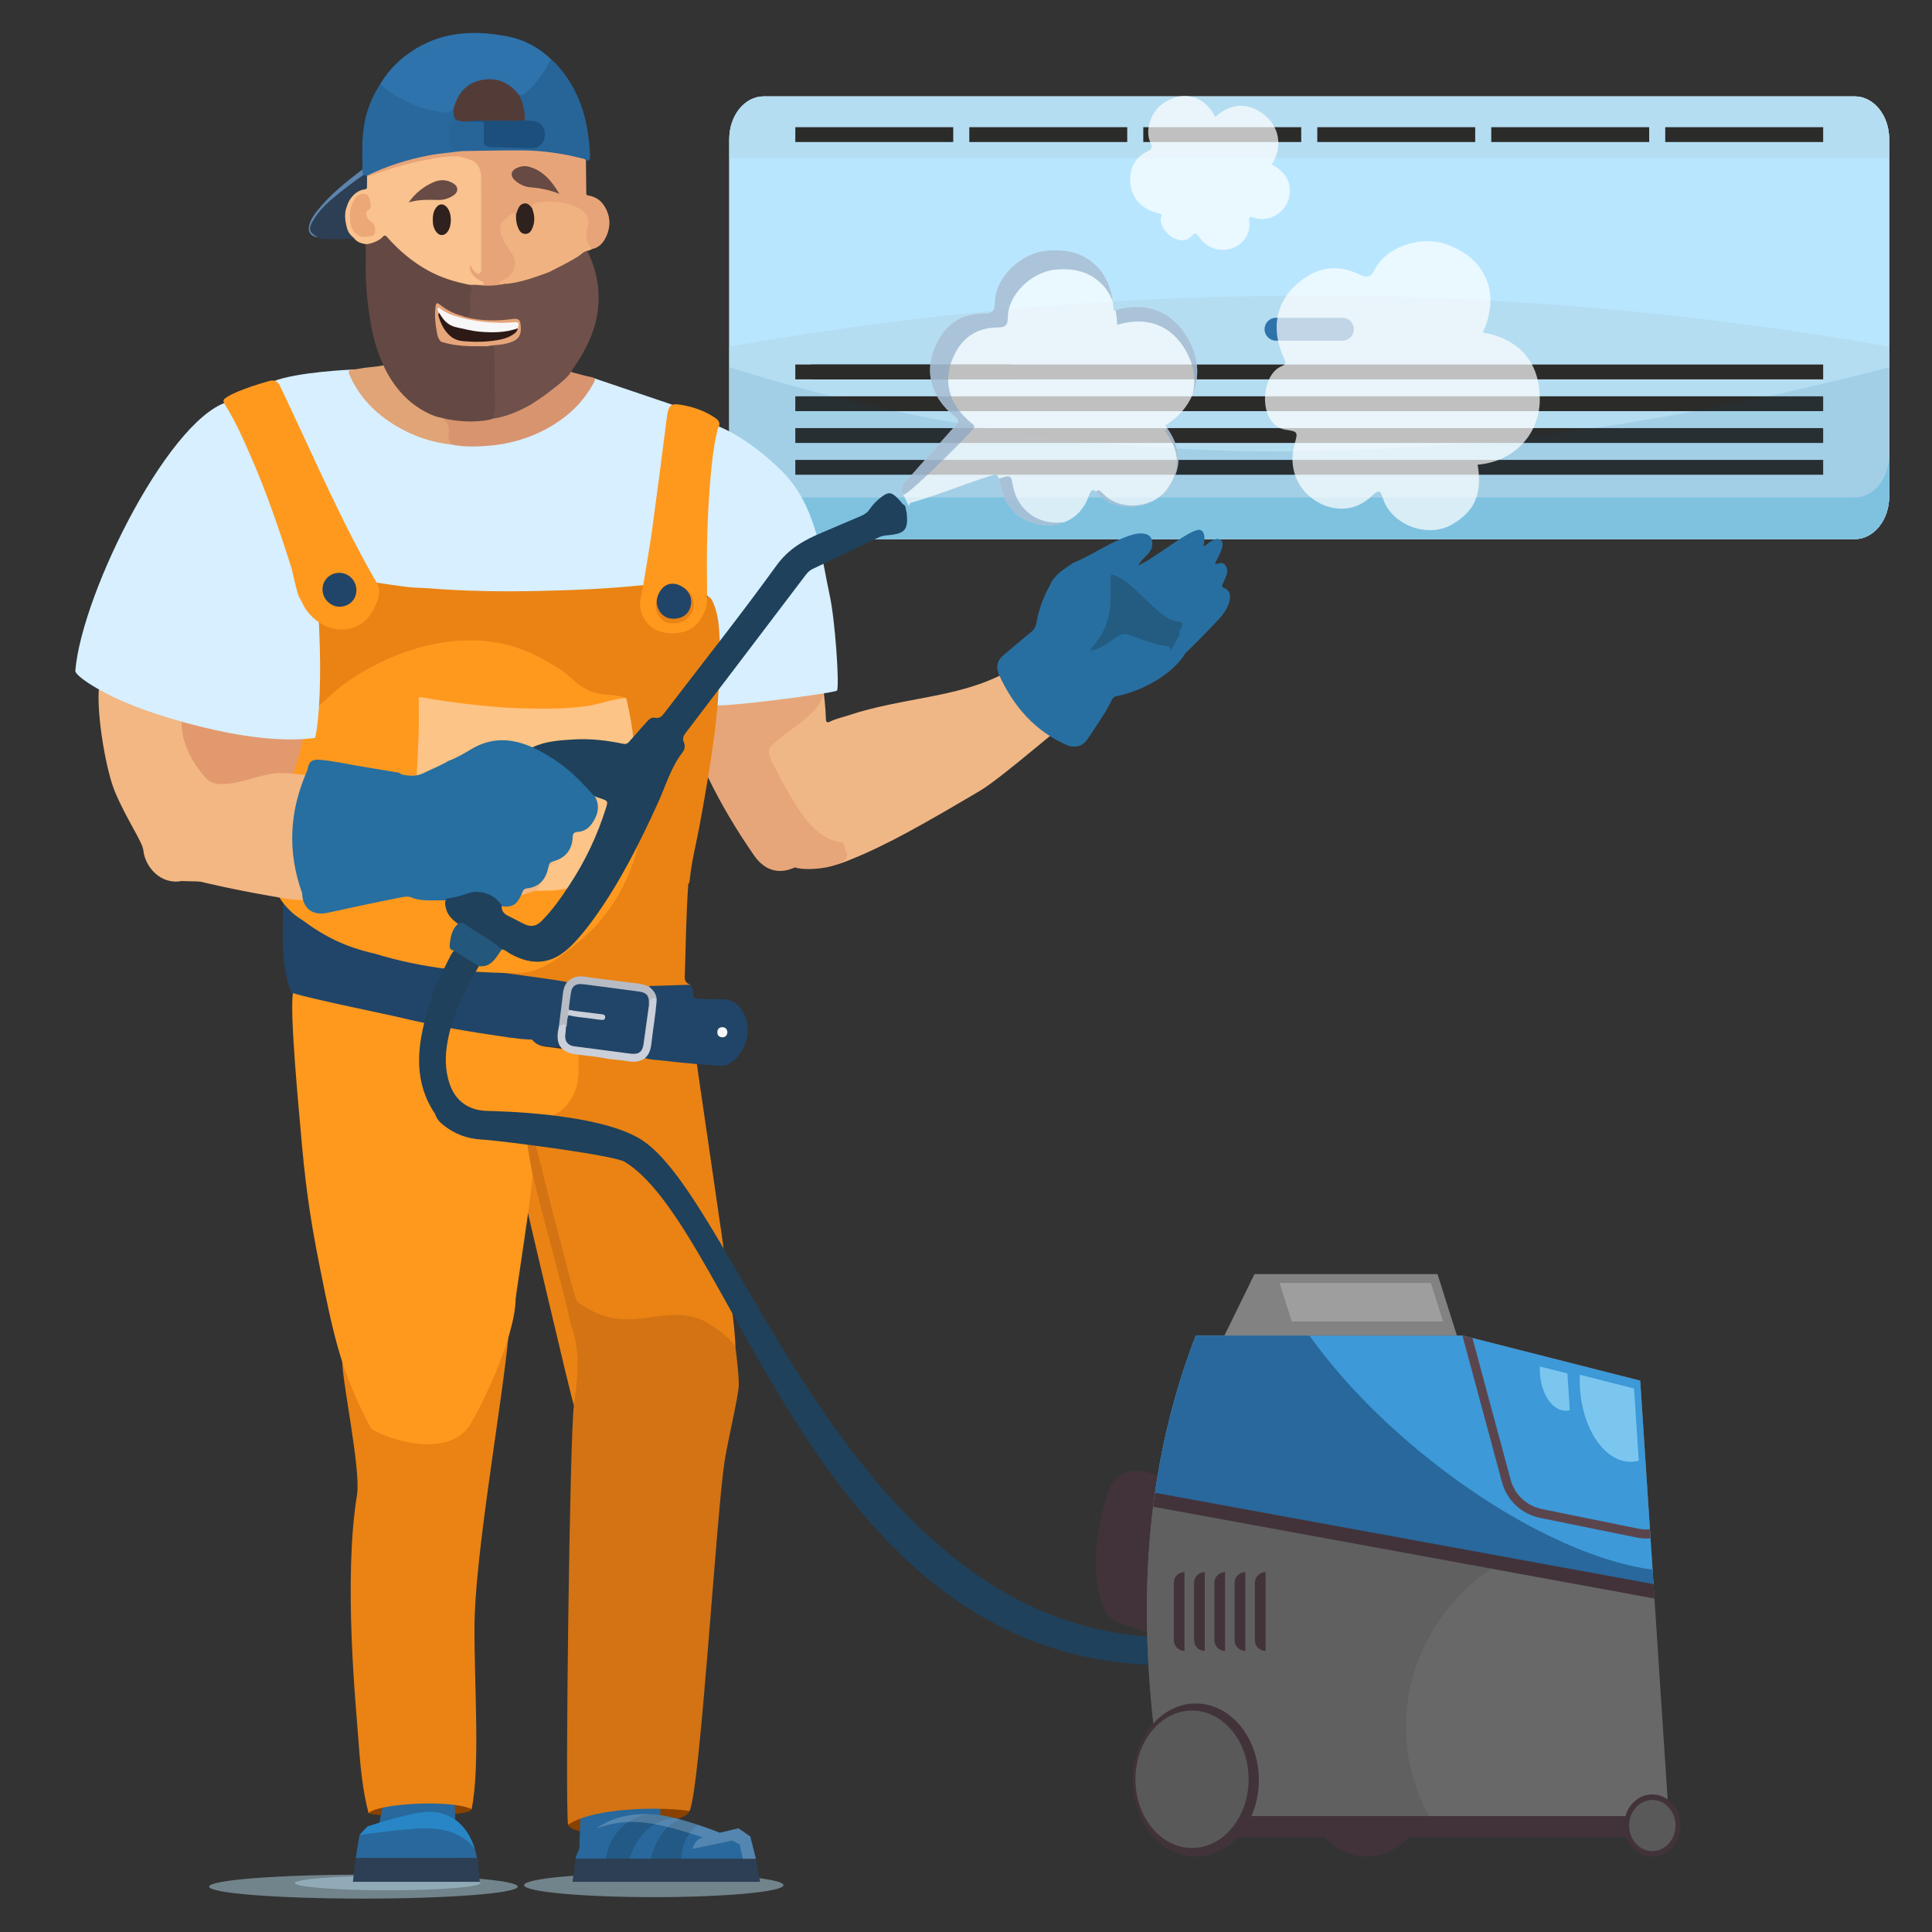 <?xml version="1.0" encoding="UTF-8"?>
<svg xmlns="http://www.w3.org/2000/svg" width="200" height="200" viewBox="0 0 200 200">
  <rect x="0" y="0" width="200" height="200" fill="#333333" stroke="none"/>
  <defs>
    <style>
      .cls-1 {
        fill: #23577c;
      }

      .cls-1, .cls-2, .cls-3, .cls-4, .cls-5, .cls-6, .cls-7, .cls-8, .cls-9, .cls-10, .cls-11, .cls-12, .cls-13, .cls-14, .cls-15, .cls-16, .cls-17, .cls-18, .cls-19, .cls-20, .cls-21, .cls-22, .cls-23, .cls-24, .cls-25, .cls-26, .cls-27, .cls-28, .cls-29, .cls-30, .cls-31, .cls-32, .cls-33, .cls-34, .cls-35, .cls-36, .cls-37, .cls-38, .cls-39, .cls-40, .cls-41, .cls-42, .cls-43, .cls-44, .cls-45, .cls-46, .cls-47, .cls-48, .cls-49, .cls-50, .cls-51, .cls-52, .cls-53, .cls-54, .cls-55, .cls-56, .cls-57, .cls-58, .cls-59 {
        stroke-width: 0px;
      }

      .cls-2 {
        fill: #245b81;
      }

      .cls-3 {
        fill: #606060;
      }

      .cls-4 {
        fill: #005884;
        opacity: .1;
      }

      .cls-5 {
        fill: #81a1c1;
      }

      .cls-6 {
        fill: #f9c28e;
      }

      .cls-7 {
        fill: #fcc486;
      }

      .cls-8 {
        fill: #2d1916;
      }

      .cls-9 {
        fill: #894100;
      }

      .cls-60 {
        opacity: .6;
      }

      .cls-10 {
        fill: #276fa0;
      }

      .cls-11 {
        fill: #f0b786;
      }

      .cls-12 {
        fill: #28689c;
      }

      .cls-13 {
        fill: #e8a479;
      }

      .cls-61 {
        isolation: isolate;
      }

      .cls-14 {
        fill: #2886c6;
      }

      .cls-15 {
        fill: #f7f7f7;
      }

      .cls-16 {
        fill: #214568;
      }

      .cls-17 {
        fill: #e6a57a;
      }

      .cls-18 {
        fill: #9e9e9e;
      }

      .cls-19 {
        fill: #7bc6ef;
      }

      .cls-20 {
        fill: #1c4f7c;
      }

      .cls-21 {
        fill: #65c1e5;
      }

      .cls-21, .cls-48 {
        mix-blend-mode: multiply;
        opacity: .5;
      }

      .cls-22 {
        fill: #eca877;
      }

      .cls-23 {
        fill: #b8e6ff;
      }

      .cls-24 {
        fill: #686868;
      }

      .cls-25 {
        fill: #e3996e;
      }

      .cls-26 {
        fill: #d8946f;
      }

      .cls-27 {
        fill: #ea8313;
      }

      .cls-28 {
        fill: #5d84ae;
      }

      .cls-29 {
        fill: #6f504a;
      }

      .cls-30 {
        fill: #533c38;
      }

      .cls-31, .cls-40, .cls-58 {
        fill: #fff;
      }

      .cls-32 {
        fill: #276497;
      }

      .cls-33 {
        fill: #e1a476;
      }

      .cls-34 {
        fill: #cacfd9;
      }

      .cls-35 {
        fill: #42333a;
      }

      .cls-36 {
        fill: #3d99d8;
      }

      .cls-37 {
        fill: #595959;
      }

      .cls-38 {
        fill: #644843;
      }

      .cls-39 {
        fill: #b7bbc4;
      }

      .cls-40 {
        opacity: .7;
      }

      .cls-41 {
        fill: #1f415b;
      }

      .cls-42 {
        fill: #664a43;
      }

      .cls-43 {
        fill: #d37313;
      }

      .cls-44 {
        fill: #266fa0;
      }

      .cls-45 {
        fill: #2b2b2a;
      }

      .cls-46 {
        fill: #ff991e;
      }

      .cls-47 {
        fill: #828282;
      }

      .cls-48 {
        fill: #b1d4e5;
      }

      .cls-49 {
        opacity: .15;
      }

      .cls-50 {
        fill: #e7a679;
      }

      .cls-51 {
        fill: #684b44;
      }

      .cls-52 {
        fill: #f0b280;
      }

      .cls-53 {
        fill: #2e211e;
      }

      .cls-54 {
        fill: #f2b782;
      }

      .cls-55 {
        fill: #2e73ac;
      }

      .cls-56 {
        fill: #5b454d;
      }

      .cls-57 {
        fill: #d7efff;
      }

      .cls-58 {
        opacity: .2;
      }

      .cls-59 {
        fill: #2c3f54;
      }
    </style>
  </defs>
  <g class="cls-61">
    <g id="Illustration">
      <g>
        <path class="cls-31" d="m195.57,14.4v36.987c0,2.442-1.596,4.422-3.565,4.422h-112.946c-1.969,0-3.565-1.98-3.565-4.422V14.4c0-2.442,1.596-4.422,3.565-4.422h112.946c1.969,0,3.565,1.98,3.565,4.422Z"/>
        <path class="cls-23" d="m195.57,14.4v36.987c0,2.442-1.596,4.422-3.565,4.422h-112.946c-1.969,0-3.565-1.98-3.565-4.422V14.4c0-2.442,1.596-4.422,3.565-4.422h112.946c1.969,0,3.565,1.98,3.565,4.422Z"/>
        <path class="cls-48" d="m195.57,35.882v15.505c0,2.442-1.596,4.422-3.565,4.422h-112.946c-1.969,0-3.565-1.98-3.565-4.422v-15.505c39.826-7.031,80.249-7.031,120.076,0Z"/>
        <path class="cls-21" d="m192.005,51.493h-112.946c-1.969,0-3.565-1.98-3.565-4.422v4.317c0,2.442,1.596,4.422,3.565,4.422h112.946c1.969,0,3.565-1.98,3.565-4.422v-4.317c0,2.442-1.596,4.422-3.565,4.422Z"/>
        <rect class="cls-45" x="82.331" y="37.735" width="106.403" height="1.536"/>
        <rect class="cls-45" x="82.331" y="41.026" width="106.403" height="1.536"/>
        <rect class="cls-45" x="82.331" y="44.317" width="106.403" height="1.536"/>
        <rect class="cls-45" x="82.331" y="47.609" width="106.403" height="1.536"/>
        <path class="cls-55" d="m140.158,34.081c0,.655-.531,1.187-1.187,1.187h-6.878c-.655,0-1.187-.531-1.187-1.187h0c0-.655.531-1.187,1.187-1.187h6.878c.655,0,1.187.531,1.187,1.187h0Z"/>
        <path class="cls-48" d="m195.57,14.4v1.955h-120.076v-1.955c0-2.442,1.596-4.422,3.565-4.422h112.946c1.969,0,3.565,1.98,3.565,4.422Z"/>
        <rect class="cls-45" x="83.975" y="37.735" width="20.713" height="1.536"/>
        <g>
          <rect class="cls-45" x="82.331" y="13.167" width="16.348" height="1.536"/>
          <rect class="cls-45" x="100.342" y="13.167" width="16.348" height="1.536"/>
          <rect class="cls-45" x="118.353" y="13.167" width="16.348" height="1.536"/>
          <rect class="cls-45" x="136.364" y="13.167" width="16.348" height="1.536"/>
          <rect class="cls-45" x="154.375" y="13.167" width="16.348" height="1.536"/>
          <rect class="cls-45" x="172.386" y="13.167" width="16.348" height="1.536"/>
        </g>
        <path class="cls-4" d="m75.494,38.012v13.376c0,2.442,1.596,4.422,3.565,4.422h112.946c1.969,0,3.565-1.98,3.565-4.422v-13.376c-39.504,10.338-79.407,12.845-120.076,0Z"/>
      </g>
      <g>
        <g>
          <path class="cls-9" d="m38.776,186.559s-.827.703-.622,1.127,10.652.498,10.674-.41-2.284-1.252-2.284-1.252l-7.768.534Z"/>
          <path class="cls-9" d="m59.224,187.174s-.483,1.347-.425,1.713,1.245.776,1.874.805c.63.029,10.382-.743,10.704-2.211s-12.314-.19-12.153-.307Z"/>
          <path class="cls-48" d="m21.648,195.303c0,.685,7.152,1.24,15.974,1.24,8.822,0,15.974-.555,15.974-1.24,0-.685-7.152-1.24-15.974-1.24-8.822,0-15.974.555-15.974,1.24Z"/>
          <path class="cls-48" d="m54.252,195.151c0,.685,6.011,1.24,13.425,1.24,7.414,0,13.425-.555,13.425-1.24,0-.685-6.011-1.24-13.425-1.24-7.414,0-13.425.555-13.425,1.24Z"/>
          <ellipse class="cls-48" cx="40.136" cy="194.933" rx="9.606" ry=".746"/>
          <path class="cls-11" d="m107.628,68.138c-.631-.292-3.549,1.542-4.46,1.963-2.118.977-4.364,1.519-6.644,1.97-2.9.574-5.828,1.029-8.648,1.968-.653.218-1.334.353-1.957.664-.287.143-.413.071-.422-.263-.032-1.227-.183-2.444-.322-3.661-.017-.151-.063-.298-.096-.448-.032.005-.076.015-.078.036-.109.976-.86,1.569-1.394,2.279-1.192,1.586-2.5,3.076-3.878,4.504-.358.371-.373.547-.154,1.031.279.616.395,1.297.755,1.88.725,1.175,1.218,2.494,2.076,3.581.858,1.087,1.595,2.333,2.869,2.993.497.258.948.73,1.6.651.124-.015.278.017.326.133.171.422.362.844.369,1.31.003.175-.147.257-.299.312-.275.099-.555.182-.829.284-.169.062-.365.089-.45.286.757-.082,1.454-.382,2.145-.662,1.962-.795,3.858-1.734,5.722-2.74,2.564-1.384,5.073-2.863,7.581-4.344,2.482-1.466,9.957-8.128,10.744-8.394-.512-.222-2.277-4.07-4.556-5.332Z"/>
          <path class="cls-50" d="m84.717,67.892c-2.552,1.611-11.344,3.946-14.379,4.323,1.278,5.618,4.179,11.219,7.702,16.312,1.272,1.839,2.85,1.908,4.256,1.266,1.116.443,5.736.053,5.36-1.506-.293-.417-.044-1.273-.824-1.13-2.971-.643-4.546-4.002-6.017-6.514-.33-.961-1.776-2.655-.971-3.447,1.814-1.806,5.753-3.545,5.38-6.069-.12-.813-.324-2.186-.506-3.234Z"/>
          <g>
            <path class="cls-12" d="m43.8,182.762c3.084,0,4.461,1.36,4.461,1.36l-1.212,1.905.22,6.326h-8.702l1.377-7.075-.936-1.565s.862-.952,4.792-.952Z"/>
            <path class="cls-12" d="m49.375,192.354s-.61-4.796-4.986-4.796c-1.865,0-6.349,1.531-6.349,1.531l-.825.867-.395,2.398h12.554Z"/>
            <path class="cls-14" d="m44.087,189.27c-2.15,0-6.872.686-6.872.686l.825-.867s4.484-1.531,6.349-1.531c3.14,0,4.336,2.463,4.764,3.858-.727-.992-2.189-2.146-5.066-2.146Z"/>
            <polygon class="cls-59" points="49.46 192.354 49.67 194.803 36.532 194.803 36.821 192.354 49.46 192.354"/>
            <path class="cls-49" d="m39.009,183.715l.936,1.565c4.819-1.735,7.105.748,7.105.748l1.212-1.905s-1.377-1.36-4.461-1.36c-3.93,0-4.792.952-4.792.952Z"/>
          </g>
          <path class="cls-57" d="m35.627,61.175c.692-8.219-12.828-10.567-12.323-18.891.069-1.134,2.478-1.822,4.976-2.809,2.498-.987,8.222-1.218,8.222-1.218l25.022.905,9.353,3.166-2.063,19.194-32.393,7.234s-1.995,1.629-4.347,3.406c-.054,1.088-.125,2.246-.179,2.539.026.51-.121.992-.229,1.481-.17.769-.458,1.496-.788,2.204-.955,2.046-2.449,3.533-4.572,4.354-.169.065-.663.475-.845.345-.362-1.021-.713-2.183-.968-3.239-.092-.379-.164-.789-.607-.824-.032-.191.228-.325.32-.463.35-.525.715-1.039,1.036-1.583.169-.285.22-.409.093-.471-6.885-.174-12.277-2.053-13.21-2.495-3.061-1.181,23.457-12.279,23.504-12.837Z"/>
          <g>
            <path class="cls-12" d="m63.297,183.123c-2.988,0-2.992.106-2.992.106l-.157,3.057-.213,6.13h8.432l-.011-7.266-.416-1.105s-.835-.923-4.643-.923Z"/>
            <path class="cls-12" d="m59.578,192.43s.907-4.647,7.418-4.647c2.775,0,7.524,1.944,7.524,1.944l1.921-.461,1.227.84.587,2.323h-18.678Z"/>
            <polygon class="cls-59" points="59.578 192.43 59.268 194.803 78.682 194.803 78.255 192.43 59.578 192.43"/>
            <path class="cls-49" d="m66.996,187.783c.86,0,1.908.187,2.947.444-0.0 0-0.0 0-0.0 0-1.589-.028-3.854,1.127-4.779,4.202h-2.455c.676-4.043,4.287-4.647,4.287-4.647Z"/>
            <path class="cls-49" d="m70.43,188.354c.63.169,1.244.358,1.798.541-1.839,1.474-1.683,3.536-1.683,3.536h-3.175s.747-3.394,3.06-4.076Z"/>
            <path class="cls-58" d="m75.814,190.54l-4.131.857s.198-.945,1.055-1.186c-4.986-1.669-7.689-2.131-10.988-.929,1.113-.83,2.775-1.499,5.245-1.499,2.775,0,7.524,1.944,7.524,1.944l1.921-.461,1.227.84.587,2.323h-1.364l-.308-1.472-.769-.417Z"/>
          </g>
          <path class="cls-27" d="m76.132,139.454c-.037-1.492-.24-2.969-.43-4.445-.954-7.438-3.73-25.555-3.767-26.479-.08-.141-2.181.241-2.316.225-1.535-.184-3.091-.126-4.632-.256-1.027.508-3.693.785-4.734.679-.259-.026-.517-.093-.767.037-.194.204-.136.708-.138.948-.009.937-.18,1.863-.421,2.788-.344,1.32-1.117,2.084-2.298,2.723-.501.271-3.063.632-2.69,2.77.326,1.816-.134,2.986.179,4.804.032.186,4.992,21.463,5.293,22.232.11.281,6.999.187,8.777-.402,1.356.435,7.678-5.623,7.944-5.622Z"/>
          <path class="cls-27" d="m48.828,187.276c.886-4.499.273-12.536.291-18.742-.02-7.16,2.764-22.626,3.507-30.082.268-2.689-4.231,6.148-4.152,8.742.065,1.049-1.363.559-2.002.53-1.312-.293-2.67-.055-3.977-.375-1.296-.038-7.108-7.623-7.065-6.342.084,2.526,1.94,11.22,1.525,13.754-1.43,8.736-.087,22.086.115,24.93s.442,5.637,1.084,7.995c1.01-.981,8.38-1.44,10.674-.41Z"/>
          <path class="cls-43" d="m58.799,188.887c2.951-1.913,10.293-1.816,12.578-1.406,1.113-2.211,2.788-30.92,3.641-36.257.354-2.215,1.422-6.681,1.46-7.785s-.346-3.985-.346-3.985c-.73-1.255-3.077-2.789-3.958-2.995-3.922-1.371-7.354,1.993-12.351-1.647-.202-.147-.572-1.533-.638-1.794-.834-3.304-1.897-7.094-2.674-10.314-.333-1.379-1.635-6.74-2.063-6.681-.739.103,1.313,8.078,1.446,8.589.791,3.042,2.506,9.311,3.2,12.463,1.028,2.705.73,5.537.318,8.402-.43,2.994-.921,41.008-.612,43.408Z"/>
          <path class="cls-57" d="m73.289,61.776c.616.744.78,1.654.901,2.565.321,2.416.175,4.838.046,7.259-.025.459-.042.919-.063,1.378.24.31,12.388-1.229,12.485-1.503.241-.643-.198-7.288-.778-9.904-.753-3.399-1.243-8.566-4.299-12.115-1.214-1.41-4.186-4.012-6.9-5.192-.084-.037-.168-.076-.251-.115-.283.104-.294.375-.351.605-.309,1.242-.452,2.51-.577,3.779-.206,2.093-.302,4.194-.402,6.295-.091,1.906-.039,3.809-.065,5.714-.006.421-.029.863.254,1.232Z"/>
          <path class="cls-27" d="m25.821,82.789c2.596-.841,4.337-3.257,5.336-5.737.386-.958.417-2.249.664-2.591.083-.711.198-2.353.218-2.765.031-.529-.199-5.6-.341-6.396-.177-.993-.322-1.993-.6-2.964-.044-.155-.071-.295-.018-.447.024-.066.059-.119.142-.111.093.051.197.777.35,1.005.406.604.908,1.126,1.495,1.552.612.444,1.315.72,2.072.643,4.707-1.123,3.756-4.289,3.873-4.662,1.081.154,2.16.331,3.245.456.709.082,1.428.073,2.141.13,3.836.306,7.678.36,11.523.271,3.536-.082,7.068-.227,10.587-.595.263.022.165.218.148.346-.049.382-.161.752-.224,1.131-.097.578-.212,1.193.247,1.668.992,1.026,2.055,1.843,3.656,1.528,1.024-.202,1.692-.805,2.264-1.574.314-.423.442-.94.46-1.478.006-.191-.042-.475.318-.421.268.161.379.434.492.703.486,1.155.572,2.39.626,3.613.102,2.286-.051,4.57-.205,6.852-.076.609-.107,1.223-.178,1.832-.412,3.528-1.022,7.025-1.66,10.518-.348,1.903-.841,3.781-1.044,5.711-.019.179-.025.372-.155.522-.232,3.2-.257,6.407-.366,9.612-.015.453.212.68.607.801-.17.217-.416.162-.639.169-1.211.039-2.421.13-3.635.106-.328-.007-.62-.166-.941-.215-1.55-.236-3.11-.39-4.66-.622-1.018-.153-2.038-.374-2.942.366-1.687-.211-3.371-.443-5.051-.7-.205-.031-2.194-.299-2.35-.485.011-.053,1.784.184,1.803.146-4.72-.152-9.69-1.805-14.297-3.226-2.994-.674-4.953-3.132-7.328-4.89-3.659-2.203-3.841-3.756-5.26-7.537-.024-.505-1.358-2.278-.372-2.262Z"/>
          <path class="cls-16" d="m29.283,93.456c.069.089-.069,4.061,0,4.149.056,1.759.248,3.805.898,5.114.595,1.198,10.858,2.543,11.125,2.614,4.967,1.325,10.009,2.267,15.105,2.919.502.064,1.024.271,1.538.016.111-.184-.004-.355-.029-.531-.072-.505-.032-1.005.055-1.504.13-1.078.3-2.152.411-3.232.047-.463.302-.864.325-1.325-.726-.267-15.935-2.16-16.684-2.288-1.14-.194-8.607-2.105-12.744-5.932Z"/>
          <path class="cls-46" d="m73.195,60.446c-.071-3.689.047-7.372.362-11.047.13-1.513.298-3.024.633-4.51.057-.252.09-.515.24-.738.164-.474-.147-.722-.471-.94-.958-.645-2.03-1.024-3.152-1.25-1.322-.266-1.603-.124-1.778,1.255-.484,3.827-.98,7.652-1.503,11.473-.248,1.811-.565,3.613-.86,5.417-.026.16-.215,1.332-.326,1.744-.349,1.302.395,3.055,2.047,3.534,1.404.407,2.605-.015,2.91-.168.856-.431,1.35-1.196,1.707-2.076.154-.379.172-.773.177-1.173.001-.064.023-1.075.015-1.52Z"/>
          <path class="cls-33" d="m46.759,46.023c-.234-.555-.178-1.119-.147-1.706.02-.384-.246-.801-.673-.999-.016-.202-4.652-2.706-5.912-5.043-.086-.16-.174-.319-.261-.478-.817.21-1.667.19-2.49.355-.255.051-.515.083-.774.106-.372.033-.497.14-.32.545.866,1.99,2.238,3.545,4.009,4.763,1.984,1.365,4.171,2.197,6.57,2.457Z"/>
          <path class="cls-6" d="m36.696,24.723c.328.357.606.443,1.129.545.177.034.029.331.096.496.211-.392.613-.465.983-.595.13-.045.248-.119.362-.199.605-.427.613-.434,1.139.113,1.506,1.565,3.202,2.86,5.23,3.674.982.394,1.999.68,3.048.845.226.007.451.008.677.008.138-.008.277-.001.415-.013.155-.014.322-.027.364-.216.039-.179-.077-.29-.216-.37-.254-.145-.515-.278-.723-.49-.185-.188-.317-.412-.418-.638.12.133.227.302.396.413.362.238.659.116.744-.314.039-.197.024-.399.024-.599.001-2.83.003-5.661-.001-8.491-.003-1.786-.353-2.591-2.763-2.831-1.095-.109-2.173.176-3.243.382-1.921.371-3.792.926-5.617,1.633-.115.045-.23.086-.325.168-.193.258-.111.56-.124.844-.009.204-.06.349-.279.413-1.169.345-1.702,1.217-1.925,2.343-.027.323-.017.646-.012.968.067.536.237,1.036.571,1.464.114.147.339.319.467.446Z"/>
          <path class="cls-13" d="m37.994,18.303c1.636-.565,3.268-1.144,4.964-1.511,1.329-.288,2.656-.584,4.025-.613.579-.013,1.116.153,1.655.337.917.312,1.158,1.066,1.164,1.893.026,3.154.01,6.309.012,9.463 0.0.181-.024.351-.196.435-.188.092-.311-.064-.44-.165-.236-.185-.365-.443-.483-.719-.169.421.044.746.27,1.053.204.277.494.459.804.602.135.063.34.072.293.28-.041.182-.229.1-.357.113-.122.013-.245.011-.368.015.024.155.151.191.268.197.862.04,1.725.083,2.568-.167.107-.29-.189-.179-.288-.298.236-.133.496-.229.712-.398.927-.723,1.098-1.811.411-2.778-.411-.579-.78-1.168-1.015-1.85-.193-.56-.088-.981.336-1.366.322-.292.633-.59,1.102-.605.221-.094.201-.325.278-.498.254-.571.604-.67,1.111-.304.091.066.165.202.309.088.152-.258.382-.369.676-.413,1.4-.212,2.748-.078,4.027.561.737.368,1.052,1.034.84,1.826-.126.47-.127.946-.071,1.414.049.401.299.707.67.896.77-.158,1.223-.702,1.512-1.363.482-1.102.393-2.186-.286-3.197-.361-.537-.875-.853-1.505-.976-.156-.03-.3-.02-.301-.248-.006-1.12-.023-2.24-.036-3.361.025-.329-.245-.357-.453-.411-1.16-.297-2.336-.523-3.527-.644-1.218-.124-2.444-.264-3.666-.184-1.716.112-3.433.011-5.147.106-.507.147-1.035.086-1.553.145-2.739.309-5.357,1.047-7.877,2.15-.18.079-.375.148-.473.345-.01.054 0.0.103.032.147Z"/>
          <path class="cls-55" d="m57.113,6.203c-1.257-1.244-2.766-2.07-4.482-2.413-3.291-.657-6.522-.577-9.513,1.202-1.586.943-2.877,2.196-3.809,3.801,1.32,1.245,2.878,2.051,4.609,2.569.577.173,1.17.215,1.747.371.524.141,1.048.087,1.35-.485.193-.282.26-.618.401-.924,1.028-2.242,4.114-2.602,5.663-1.009.181.186.376.359.573.53.364.212.606.089.922-.186.834-.728,1.472-1.597,2.049-2.523.186-.299.346-.611.49-.933Z"/>
          <path class="cls-16" d="m66.772,109.533c.642.208,1.318.184,1.977.271,1.011.132,2.028.214,3.042.318.946.073,1.893.146,2.84.218.481.037.862-.207,1.217-.475,1.355-1.023,1.946-3.139,1.277-4.703-.456-1.065-1.221-1.747-2.473-1.722-.845.017-1.69-.014-2.534-.085-.222-.019-.312-.079-.345-.315-.052-.374-.042-.772-.278-1.102-1.28.04-2.56.079-3.839.121-.165.005-.337-.038-.492.059.011.19.161.289.27.415.271.312.444.662.435,1.086-.179,1.491-.401,2.976-.566,4.467-.059.538-.374.958-.53,1.447Z"/>
          <path class="cls-32" d="m57.113,6.203c-.411.227-.443.708-.691,1.049-.562.773-1.05,1.587-1.825,2.198-.292.23-.47.536-.893.354-.035.054-.056.12-.028.174.384.737.449,1.549.56,2.351.011.077.048.145.107.199.283.141.601.102.899.171.717.166,1.013.535.988,1.271-.023.677-.415,1.125-1.083,1.218-.366.051-.74.06-1.103.011-.857-.116-1.716-.061-2.574-.077-.199-.004-.399.006-.598-.018-.515-.064-.632-.189-.644-.705-.009-.399.001-.798-.004-1.197-.008-.678-.073-.743-.735-.749-.292-.003-.583.006-.874-.009-.334-.004-.669-.011-1.002.004-.351.016-.559-.088-.532-.482.009-.135-.012-.274-.104-.388-.297-.012-.237.234-.239.383-.004.349-.068.666-.284.948-.075.097-.12.225-.116.345.023.627-.032,1.256.039,1.882.032.276.205.436.475.492.317.066.636.07.954.008,2.088-.026,4.176-.082,6.263-.069,2.078.013,4.128.309,6.143.821.164.042.385.026.444.263.247-.027.443-.082.431-.408-.12-3.33-.867-6.449-3.041-9.089-.282-.342-.565-.688-.933-.948Z"/>
          <path class="cls-12" d="m47.806,15.633c-.061-.003-.123-.007-.184-.007-1.063-.013-1.219-.187-1.144-1.233.021-.288.055-.584-.03-.868-.054-.179-.009-.41.069-.479.441-.387.314-.893.354-1.366.003-.041.043-.078.066-.118.122-.116.117-.239.021-.367-.435.622-1.012.492-1.627.348-.79-.184-1.599-.287-2.353-.614-1.189-.516-2.362-1.058-3.304-1.983-.105-.103-.216-.167-.366-.152-1.111,1.712-1.678,3.601-1.773,5.626-.049,1.04-.012,2.083-.014,3.125-.091.193-.132.384.026.566.122.105.257.148.414.088,2.045-1.016,4.204-1.678,6.442-2.114,1.127-.22,2.27-.286,3.403-.451Z"/>
          <path class="cls-52" d="m61.274,25.792c-.711-.739-.684-1.585-.407-2.497.17-.561-.273-1.382-.799-1.667-1.425-.771-2.939-.887-4.505-.635-.305.049-.513.2-.491.549-.129.182-.003.353.029.526.103.553.116,1.095-.172,1.605-.127.224-.291.406-.572.389-.27-.016-.449-.187-.565-.415-.154-.303-.22-.634-.254-.971-.017-.164.02-.341-.116-.476-.421-.282-.665.115-.898.298-.893.7-.949,1.13-.423,2.32.181.41.427.78.699,1.132.879,1.136.607,2.374-.668,3.016-.174.088-.347.18-.535.277.204.228.44.1.638.155.206.167.436.099.66.062,1.35-.229,2.644-.647,3.906-1.169,1.314-.595,2.586-1.266,3.761-2.111.087-.063.176-.123.239-.212.192-.033.305-.091.473-.174Z"/>
          <path class="cls-26" d="m59.095,38.438c-.681.79-1.378,1.562-2.258,2.141-.231.017-.379.186-.55.309-1.622,1.167-3.389,2.004-5.364,2.369-1.392.298-2.787.296-4.187.063-.239-.04-.474-.135-.722-.062-.187.114-.052.203.032.278.39.352.512.792.403,1.291-.1.458.021.845.31,1.195,1.183.245,2.382.224,3.572.143,2.278-.156,4.438-.759,6.439-1.883,1.984-1.115,3.59-2.61,4.678-4.634.184-.343.225-.527-.244-.614-.571-.105-1.13-.279-1.695-.421-.147-.037-.304-.051-.415-.174Z"/>
          <path class="cls-59" d="m37.962,18.198c-.116-.031-.231-.062-.347-.093-.225-.025-.372.131-.53.242-1.435,1.012-2.805,2.1-4.014,3.38-.33.35-.592.746-.802,1.173-.433.882-.261,1.311.653,1.68.397.183.827.163,1.245.172.729.016,1.8-.024,2.53-.03-.073-.086-.126-.125-.36-.357-.423-.421-.436-.864-.569-1.423-.051-.381-.064-.762.005-1.143.124-.416.229-.828.492-1.199.385-.542.851-.918,1.519-1.001.196-.024.209-.134.208-.284-.002-.338.002-.675.004-1.013-.011-.035-.022-.069-.032-.104Z"/>
          <path class="cls-28" d="m32.921,24.581c-.906-.542-1.109-.816-.374-1.971.778-1.222,1.918-2.106,3.034-2.997.659-.526,1.355-1.007,2.033-1.508-.11-.174-.071-.372-.093-.561-1.746,1.317-3.449,2.681-4.803,4.423-.303.39-.565.808-.695,1.292-.201.748.113,1.207.898,1.321Z"/>
          <path class="cls-46" d="m31.157,77.052c-.999,2.48-2.74,4.896-5.336,5.737-.986-.016.348,1.757.372,2.262,1.419,3.781,1.452,7.998,5.111,10.201,2.375,1.758,4.538,2.806,7.532,3.481,4.939,1.523,10.241,2.058,15.258,1.98,2.302-.224,4.306-1.985,6.054-3.41,5.544-4.64,7.847-13.06,5.538-19.469-.242-.673-.553-.326-.404.443.15,2.699.406,5.399-.319,8.029-1.164,5.667-6.748,5.693-11.321,5.441-7.271.618-10.965-1.989-10.557-9.803,1.501-14.998-3.544-7.666,15.039-8.492,1.82-.194,5.151-.308,6.705-1.189-.183-.175-1.6-.323-1.796-.327-2.704-.056-3.717-1.784-4.931-2.564-2.565-1.647-4.789-2.706-7.85-3.004-7.354-.716-13.919,3.731-15.468,5.115-1.02.943-2.19,1.834-2.962,2.977-.247.342-.278,1.633-.664,2.591Z"/>
          <path class="cls-7" d="m60.986,73.059c-2.269.345-4.557.318-6.84.269-1.863-.04-3.72-.206-5.574-.426-1.653-.196-3.299-.425-4.936-.721-.326-.059-.285.128-.285.31-.003,1.108.03,2.217-.008,3.323-.067,1.928-.171,3.854-.277,5.78-.019.346-.492,6.387,2.106,8.367.713.646,1.508,1.232,2.43,1.539,1.105.691,8.08.762,9.133.691.936.053,4.73-.519,6.522-2.178,1.347-1.641,1.918-3.59,2.259-5.643.314-1.889.264-3.789.269-5.689.001-.307-.146-.599-.091-.911-.105-1.723-.449-3.758-.847-5.439-.074-.313-2.931.585-3.861.726Z"/>
          <path class="cls-39" d="m58.71,101.676c-.437.531-.427,1.19-.509,1.819-.119.905-.227,1.812-.339,2.718.282.001.579-.059.799.195.232-.385.174-.83.259-1.244-.136-.392.314-.363.419-.582-.229-.171-.313-.385-.26-.675.057-.316.079-.639.126-.957.112-.754.448-1.017,1.196-.927,1.217.147,2.432.309,3.646.478.561.078,1.125.137,1.686.219,1.129.164,1.168.198,1.359,1.287.163.224.239.045.25-.081.039-.434.261-.53.638-.391-.004-.627-.35-1.056-.817-1.416-.875-.382-1.826-.365-2.744-.503-1.287-.194-2.587-.302-3.871-.511-.737-.12-1.328.051-1.838.571Z"/>
          <path class="cls-25" d="m31.837,70.808c-.933.187-2.136.365-3.028.546-2.135.433-4.293.691-6.461.886-1.304.117-2.611.118-3.916.185-.751.274-.611.958-.658,1.52-.135,1.607.227,3.159.845,4.608.522,1.225,1.372,2.286,2.413,3.152.342.284.763.105,1.15.094.603-.017,1.161-.261,1.748-.369.756-.139,1.515-.194,2.275-.258.172-.014,3.408.303,3.518.155,1.244-1.67,2.646-8.804,2.115-10.52Z"/>
          <path class="cls-46" d="m54.907,107.615c-1.383-.052-2.745-.298-4.109-.498-3.203-.469-6.385-1.062-9.533-1.82-1.251-.302-8.932-1.854-10.934-2.49-.374,1.927.673,12.776.749,13.698.483,5.866.986,9.436,2.021,14.634,1.494,7.506,2.28,11.027,5.323,16.753,1.924,1.264,7.851,2.958,10.084-.174.816-1.145,4.801-8.906,4.875-13.294.005-.307,1.867-12.115,1.719-12.888-.222-1.168-.384-2.347-.588-3.518-.122-.701.089-1.23.729-1.57.58-.308,1.183-.575,1.779-.851,1.979-.916,2.796-2.551,2.867-4.641.023-.66.005-1.321.006-1.982-.052-.23-.255-.185-.407-.212-.997-.175-2.006-.266-3.008-.409-.504-.072-.952-.223-1.298-.615-.068-.077-.145-.166-.273-.123Z"/>
          <path class="cls-34" d="m57.939,108.257c.441.669,1.119.825,1.858.917,1.045.13,2.097.215,3.128.442.73.083,1.463.142,2.188.255.605.094,1.158.036,1.658-.337.561-.489.624-1.163.702-1.841.16-1.387.406-2.763.507-4.157-.119-.129-.211-.296-.444-.186-.183.087-.292.192-.273.41.01.115.026.245-.09.332-.199.122-.201.329-.226.526-.149,1.141-.302,2.282-.459,3.423-.099.718-.333.936-1.07.898-1.042-.054-2.069-.259-3.105-.381-.899-.105-1.796-.231-2.692-.357-.774-.109-1.021-.441-.937-1.224.021-.197.065-.399-.095-.567-.067-.459-.081-.463-.727-.195-.137.687-.263,1.374.077,2.044Z"/>
          <path class="cls-27" d="m70.95,60.969c.22.397.501.754.485,1.26-.027.888-.533,1.575-1.314,1.69-.943.139-1.807-.337-2.024-1.004-.058-.22-.085-.475-.117-.702-.346.893.285,2.1,1.186,2.276.466.091,1.143.038,1.553-.185.43-.234.772-.557,1.006-1.123s.056-1.82-.775-2.213Z"/>
          <path class="cls-29" d="m48.552,31.793c-.059-.517-.047-1.057.038-1.569.043-.257.118-.488.022-.739.242.001.484.002.726.003.971.145,1.936.096,2.897-.091.212-.021.426-.032.636-.065,1.367-.21,2.659-.678,3.948-1.155l-0-0c1.008-.506,2.018-1.006,2.98-1.599.333-.205.59-.536,1.001-.612.741,1.511,1.159,3.107,1.17,4.789.019,2.921-1.132,5.269-2.845,7.715-.457.934-3.607,3.106-4.333,3.499-1.188.642-2.42,1.181-3.775,1.374-.121-.335.049-.655.054-.986.029-1.837-.033-3.673-.003-5.509.008-.486-.107-.838-.608-.98.03-.309.281-.223.455-.239.72-.066,1.437-.131,2.121-.4.417-.164.639-.46.689-.897.025-.214.025-.43.021-.645-.009-.424-.146-.568-.56-.529-.352.033-.704.063-1.055.097-1.325.128-2.635.013-3.928-.296-.13-.031-.328-.026-.326-.251.724-.117.756-.212.676-.915Z"/>
          <path class="cls-22" d="m36.241,22.413c-.021.785.112,1.45.749,1.89.439.304.946.212,1.428.144.209-.029.392-.175.409-.437.026-.397.014-.79-.368-1.023-.254-.155-.407-.367-.509-.629-.086-.22-.077-.438.139-.574.457-.288.279-.688.198-1.063-.067-.309-.205-.613-.56-.653-.433-.049-.788.163-1.006.525-.346.575-.537,1.202-.48,1.82Z"/>
          <path class="cls-51" d="m42.303,20.958c1.013-.319,2.039-.279,3.067-.257.53.012,1.032-.141,1.489-.417.647-.391.643-.985-.021-1.352-.615-.34-1.27-.364-1.91-.093-1.064.451-1.941,1.153-2.625,2.118Z"/>
          <path class="cls-53" d="m44.804,22.739c-.011.456.078.888.353,1.261.338.459.849.446,1.183-.019.459-.64.441-1.864-.038-2.481-.37-.477-.869-.456-1.202.054-.235.36-.308.762-.295,1.185Z"/>
          <path class="cls-38" d="m37.857,25.279c.55-.019,1.383-.344,1.744-.741.196-.216.293-.203.486.016,1.203,1.369,2.58,2.531,4.175,3.424,1.36.762,2.83,1.207,4.35,1.506.198.155.212.356.156.582-.14.573-.134,1.157-.075,1.737.073.71-.053.894-.78,1.015-.806-.144-1.505-.526-2.17-.979-.474-.322-.523-.31-.588.27-.073.649.075,1.286.128,1.928.04.477.195.909.471,1.295.07-.018.143-.008.215.009,1.303.319,2.628.401,3.964.371.18-.004.372-.017.517.132.369-.033.712.034.736.473.037.683.017,1.368.02,2.052.004.735.008,1.469.011,2.204.003.928.096,1.863-.2,2.77-.567.203-1.16.239-1.754.27-1.123.058-2.229-.057-3.325-.295-.088-.047-.738-.166-.959-.253-2.198-.865-3.77-2.423-4.899-4.462-.139-.252-.277-.543-.422-.857-.851-1.84-1.234-3.728-1.507-5.731-.283-2.077-.325-3.886-.277-5.973-.002-.379-.007-.549-.018-.762Z"/>
          <path class="cls-17" d="m45.662,35.377c1.41.464,2.867.482,4.329.467.154-.002.307-0.0.461-0.0.624-.156,1.279-.094,1.9-.27.059-.017.121-.018.18-.034,1.183-.314,1.517-.822,1.345-2.048-.057-.407-.297-.546-.778-.476-1.686.247-3.362.216-5.02-.215-.071-.018-.135-.062-.203-.094-.863-.211-1.634-.613-2.325-1.163-.315-.251-.412-.199-.463.196-.124.973-.012,1.926.18,2.876.058.289.171.555.394.761Z"/>
          <path class="cls-42" d="m57.916,20.072c-.778-1.268-1.653-2.426-3.198-2.822-.418-.107-.826-.037-1.212.134-.624.277-.72.812-.214,1.275.465.426,1.036.689,1.656.735,1.021.077,1.999.286,2.968.678Z"/>
          <path class="cls-53" d="m53.423,22.199c-.02.444.015.881.178,1.3.145.373.339.716.794.714.44-.002.627-.348.759-.7.248-.664.174-1.323-.081-1.971-.225-.268-.439-.568-.857-.472-.413.094-.548.444-.679.788-.043.112-.076.227-.113.341Z"/>
          <path class="cls-30" d="m46.958,11.194c-.007.122-.014.245-.021.367q.038,1.025,1.08,1.015c.198-.002.395-.003.593-.004.545-.06,1.087-.084,1.631.027.361.074.731.03,1.097.032.794.004,1.588.005,2.382-.001.21-.002.433.025.604-.148.015-.944-.145-1.848-.62-2.679-.938-1.216-2.175-1.792-3.693-1.549-1.406.226-2.376,1.065-2.874,2.419-.063.172-.12.347-.179.52Z"/>
          <path class="cls-15" d="m75.301,106.866c-.024-.328-.202-.528-.519-.533-.319-.004-.519.194-.524.518-.006.328.197.523.513.528.318.005.501-.191.531-.513Z"/>
          <path class="cls-20" d="m54.325,12.483c-1.728.003-3.457.003-5.185.011-.177.001-.37-.058-.529.079.353.002.707.021,1.059.001.312-.018.442.077.427.411-.024.552 0,1.105-.009,1.658-.005.31.107.499.434.532.12.012.239.078.357.075,1.395-.041,2.786.084,4.18.094.59.004,1.101-.391,1.257-.901.204-.67.058-1.314-.442-1.653-.46-.312-1.012-.303-1.548-.306Z"/>
          <path class="cls-16" d="m58.589,106.408c-.019.214-.028.429-.06.641-.107.708.218,1.171.927,1.267,1.477.199,2.955.385,4.433.577.487.063.973.14,1.462.19.809.082,1.165-.221,1.272-1.021.177-1.324.366-2.647.55-3.971-.001-.076-.005-.153-.001-.229.037-.764-.229-1.108-.999-1.214-1.734-.238-3.47-.46-5.205-.686-.289-.038-.579-.085-.869-.094-.505-.015-.871.254-.963.744-.107.573-.174,1.154-.243,1.733-.046.391.351.111.457.283.266.229.604.185.914.229.591.085,1.185.143,1.774.242.138.023.375.015.353.201-.021.179-.25.139-.391.12-.804-.105-1.609-.21-2.413-.311-.241-.03-.482-.101-.725-.016-.227.41-.09.896-.272,1.315Z"/>
          <path class="cls-34" d="m58.861,105.093c.817.218,1.663.239,2.492.374.302.049.608.078.912.11.183.02.35-.014.379-.233.032-.241-.127-.324-.331-.349-.988-.123-1.976-.245-2.964-.367-.225.089-.784-.172-.489.465Z"/>
          <path class="cls-15" d="m53.603,33.987c.165-.627.129-.662-.542-.613-2.064.148-4.087-.084-6.063-.698-.586-.182-1.12-.479-1.628-.852-.164.244-.004.408.089.583.173.666.559,1.171,1.209,1.401,1.96.693,3.977.881,6.033.564.322-.05.686-.06.902-.384Z"/>
          <path class="cls-8" d="m53.603,33.987c-1.287.461-2.616.463-3.951.349-.81-.07-1.596-.288-2.391-.452-.815-.168-1.306-.671-1.696-1.339-.029-.05-.069-.093-.105-.139-.111.077-.093.186-.064.291.219.8.577,1.525,1.209,2.081.366.322.798.485,1.295.531,1.215.112,2.422.105,3.625-.106.501-.088.992-.218,1.434-.48.29-.172.579-.361.644-.737Z"/>
          <path class="cls-54" d="m13.304,72.144c-.74.214-2.723-2.578-2.969-1.496-.51,2.244.527,8.822,1.558,11.298,1.182,2.837,2.859,5.204,2.947,6.079.174,1.715,1.786,3.586,3.952,3.18,7.952.154,14.323,1.187,23.251-1.011,1.273.057,2.059-.964,3.248-1.136.83-.145,1.327-.968,2.141-1.22.422-.143.536-.852.072-1.051-6.658-2.796-11.206-6.638-18.518-6.763-2.166-.037-5.786,2.029-7.489.706-2.056-2.121-3.597-5.495-2.083-8.255-.015-.264-1.215-.206-1.359-.205-2.022.047-2.743-.096-4.752-.126Z"/>
          <path class="cls-57" d="m24.121,41.482c1.125-.155,2.646-1.02,5.144-2.007,1.098-.434-2.154.693-.569.507-.993,2.777,2.459,7.408,3.004,11.284,2.489,17.722,1.02,25.185.893,25.123-7.237.982-17.966-2.945-18.899-3.388-3.061-1.181-5.945-3.01-5.898-3.568.692-8.219,10.185-27.104,16.325-27.952Z"/>
          <path class="cls-46" d="m39.011,60.343c-3.467-5.951-6.187-12.27-9.125-18.482-.296-.625-.579-1.257-.881-1.879-.266-.548-.621-.697-1.21-.523-1.18.348-2.356.709-3.482,1.213-.238.106-.474.222-.697.357-.602.363-.594.431-.231,1.015,1.003,1.611,1.763,3.345,2.525,5.077,1.667,3.789,3.004,7.719,4.258,11.664.096.301.549,2.575.833,3.104.076.043.428.852.627,1.144,1.752,2.567,5.317,3.032,6.931.253.187-.322,1.123-1.965.451-2.94Z"/>
          <path class="cls-16" d="m35.113,59.298c-.971.003-1.73.761-1.726,1.722.004.963.798,1.775,1.743,1.785,1.012.01,1.772-.733,1.765-1.725-.007-.989-.803-1.785-1.782-1.782Z"/>
          <path class="cls-54" d="m56.212,90.857c-.206.682-.525,1.337-1.284,1.516-.777.183-1.505.526-2.296.644-1.041.122-2.07.006-3.095-.165-.672-.129-1.342-.268-1.969-.56-.866-.263-1.694-.649-2.601-.775-.253.05-.505.108-.751.184-2.901.899-5.88,1.322-8.906,1.448-1.672.07-3.346.07-5.017-.02-.44-.066-5.743-.873-10.786-2.169.21-.181.393-.457.617-.857,1.021-1.826,2.189-3.548,3.621-5.093,1.131-1.221,2.41-2.287,3.741-3.231,1.119-.794,2.353-1.644,3.891-1.532,1.38.193,2.697.64,4.01,1.073,2.27.749,4.512,1.579,6.767,2.375.349-.097.671-.05.959.178.656.05,1.226-.186,1.712-.593.712-.595,1.379-1.242,2.088-1.841.42-.355.714-.755.955-1.265.47-.997,1.107-1.884,2.442-1.691.13-.021.235.025.323.119.148.537.496.677,1.039.645,1.345-.078,2.65.197,3.932.587.566.306,1.137.619,1.585,1.083.62.643,1.014,1.377.545,2.288-.179.348-.063.635.102.942.498.927.423,1.841-.159,2.694-.24.351-.308.665-.194,1.075.179.641.054,1.28-.471,1.682-.449.343-.646.755-.798,1.257Z"/>
          <path class="cls-16" d="m70.95,60.969c-1.247-1.019-2.543-.574-2.945,1.013-.168.999.538,1.978,1.485,2.058,1.206.102,2.017-.581,2.06-1.693.022-.572-.211-1.001-.6-1.379Z"/>
        </g>
        <g>
          <path class="cls-10" d="m110.625,77.211c-3.454-1.454-5.715-4.074-7.236-7.415q-.472-1.164.471-1.953c.986-.827,1.956-1.673,2.956-2.483.493-.399.473-.987.595-1.496.274-1.141.679-2.217,1.258-3.232.231-.619.673-1.073,1.165-1.487.409-.278.812-.564,1.214-.853,2.257-.929,3.644-2.102,5.969-2.877.548-.182,1.119-.282,1.643-.114.684.22.675.94.587,1.323-.189.763-.995,1.121-1.418,1.897,1.509-.536,5.465-3.912,6.421-3.663.671.236.376,1.423.339,1.645.11.22,1.201-1.198,1.844-.539.522.563-.72,2.28-.625,2.416s.815-.511,1.174.377c.344.851-.831,1.896-.335,2.074,1.235.442.581,1.962-.182,2.937-.215.275-3.208,3.404-3.713,3.799-1.339,2.255-4.55,3.999-7.222,4.51-.227.043-.323.168-.425.373-.723,1.463-1.574,2.612-2.467,3.982q-.733,1.125-2.015.779Z"/>
          <path class="cls-2" d="m114.889,62.969c.187.189-.057-3.531.183-3.488,2.073.368,4.641,4.471,6.714,4.838.748.133.752.134.426.792-.083.167-.195.318-.062.506-.309.573-.617,1.147-.926,1.72-.099-.184-.103-.413-.414-.45-1.349-.161-2.596-.675-3.851-1.159-.529-.204-1-.062-1.439.255-.647.467-1.299.926-2.046,1.227-.169.068-.324.171-.64.107,1.113-1.283,1.916-2.669,2.055-4.348Z"/>
        </g>
      </g>
      <g>
        <path class="cls-41" d="m45.033,115.308c-2.143-3.195-1.901-6.614-.938-10.096.158-.572.376-1.127.566-1.689-.023-.854.577-1.493.782-2.269.434-.733.772-1.516,1.17-2.268.118-.223.235-.45.446-.606.895.457,1.849.823,2.507,1.642-1.402,2.446-2.706,4.933-3.224,7.746-.274,1.49-.292,2.97.2,4.425.6,1.774,1.961,2.747,3.829,2.806,1.248.039,11.114.208,15.692,2.779,10.572,5.935,22.125,53.319,57.077,51.678.361-.017.339-.658.218-.317-.313.887-.01,3.167-.716,3.167-37.543,1.777-46.182-44.816-57.965-52.03-1.156-.708-13.239-2.242-14.806-2.311-1.53-.068-2.866-.599-4.047-1.553-.364-.294-.643-.654-.789-1.105Z"/>
        <path class="cls-44" d="m41.532,80.159c.786.176,1.55.249,2.321-.132.854-.422,1.747-.763,2.566-1.257.841-.313,1.616-.766,2.378-1.223,2.083-1.248,4.182-1.142,6.318-.183.504-.019.902.236,1.319.476,1.975,1.134,3.67,2.582,5.042,4.404.637.998.509,1.956-.123,2.908-.368.554-.847.917-1.513.962-.393.027-.546.139-.561.573-.045,1.284-.767,2.156-2.001,2.471-.29.074-.426.198-.48.49-.238,1.27-.861,2.172-2.262,2.318-.402.042-.455.409-.586.696-.46,1.012-.955,1.297-1.999,1.15-.652-.456-1.202-1.059-2.023-1.268-.42-.107-.792-.133-1.205.025-.818.312-1.655.566-2.538.628-.343.014-.685.013-1.027.006-.876.018-1.75.036-2.587-.304-.38-.154-.771-.057-1.157.019-2.509.491-5.008,1.025-7.505,1.574-1.56.343-2.584-.461-2.629-2.032-1.535-4.246-1.331-8.428.464-12.551.045-.104.076-.214.113-.321.092-.721.447-.998,1.215-.938,1.334.104,2.638.404,3.953.627,1.293.22,2.587.434,3.881.648.223.037.467.026.626.235Z"/>
        <path class="cls-41" d="m46.234,93.015c.78-.071,1.521-.301,2.256-.553,1.024-.351,2.372.007,3.093.827.119.135.237.272.355.408-.066.557.203.898.69,1.127.562.265,1.1.578,1.664.843.672.316,1.224.223,1.754-.305,1.152-1.147,2.068-2.477,2.952-3.822,1.602-2.438,2.838-5.06,3.716-7.846.239-.758.236-.773-.515-1.036-.303-.106-.626-.173-.852-.431-1.051-1.157-2.119-2.293-3.402-3.208-.896-.638-1.827-1.206-2.831-1.656,1.36-.645,2.832-.73,4.294-.817,1.708-.101,3.402.095,5.071.444.349.073.495-.026.684-.244.588-.678,1.187-1.346,1.782-2.017.22-.248.486-.504.82-.429.582.132.817-.237,1.097-.604,3.853-5.04,7.801-10.012,11.517-15.153,1.268-1.754,2.893-2.65,4.74-3.42,1.33-.555,2.645-1.143,3.976-1.695.396-.164.715-.383.954-.745.319-.484.738-.884,1.197-1.235.711-.544,1.02-.521,1.66.114.195.193.365.413.546.62.391.154.272.55.396.832.212,1.834-.132,2.246-2.029,2.401-.299.025-.574.078-.852.213-2.267,1.096-4.541,2.178-6.817,3.257-.299.142-.523.341-.723.606-4.14,5.463-8.285,10.921-12.441,16.372-.244.32-.358.597-.189.979.165.37.078.757-.147,1.048-1.2,1.551-1.722,3.429-2.517,5.172-1.885,4.137-3.902,8.198-6.562,11.904-.711.991-1.465,1.954-2.322,2.826-1.98,2.017-4.015,2.291-6.472.916-.271-.152-.499-.406-.84-.423-1.083-.542-2.031-1.298-3.058-1.928-.464-.284-.889-.639-1.457-.709-.553-.417-1.069-.865-1.248-1.577-.089-.356-.181-.714.057-1.054Z"/>
        <path class="cls-1" d="m47.429,95.616c.472-.27.766.095,1.086.319,1.134.795,2.408,1.384,3.425,2.348-.599.842-1.06,1.874-2.375,1.741-.81-.576-1.736-.972-2.503-1.615-.354.011-.539-.238-.514-.512.077-.835.199-1.671.881-2.281Z"/>
        <path class="cls-40" d="m94.075,52.388c-.193-.404-.385-.808-.578-1.213-.454-.98.342-1.413.852-1.985,1.56-1.748,3.097-3.516,4.667-5.253.34-.376.181-.517-.131-.768-2.667-2.143-3.331-4.998-1.784-7.908.975-1.834,2.581-2.786,4.652-2.815.844-.012,1.223-.121,1.228-1.128.013-2.599,2.705-5.135,5.357-5.373,2.088-.187,3.896.205,5.367,1.792.939,1.013,1.556,2.665,1.563,4.409,3.891-1.149,6.611.476,8.054,3.56,1.305,2.79.584,6.321-2.692,8.339,1.707,2.329,1.806,4.292.325,6.453-1.546,2.255-5.234,2.636-7.174.715-.51-.505-.739-.824-1.095.186-.818,2.324-2.845,3.075-4.545,2.968-2.398-.15-4.156-1.85-4.575-4.1-.228-1.225-.242-1.267-1.416-.886-2.641.855-5.211,1.92-7.884,2.682-.087.025-.128.212-.19.324Z"/>
        <path class="cls-40" d="m132.693,37.898c.496-.195.412-.401.235-.783-1.505-3.262-.795-6.257,2.021-8.27,1.774-1.268,3.729-1.413,5.691-.471.799.383,1.206.458,1.682-.486,1.228-2.438,4.944-3.564,7.55-2.547,2.051.801,3.568,2.015,4.209,4.194.409,1.391.217,3.233-.593,4.877,4.196.739,5.994,3.539,5.908,7.113-.078,3.233-2.406,6.217-6.431,6.582.516,2.988-.309,4.88-2.712,6.219-2.509,1.397-6.154.031-7.08-2.682-.244-.713-.31-1.121-1.117-.337-1.856,1.802-4.113,1.561-5.662.666-2.185-1.262-3.042-3.683-2.384-5.994.358-1.258.365-1.304-.917-1.496-2.883-.431-2.689-5.685-.4-6.585Z"/>
        <path class="cls-40" d="m120.209,22.456c.084-.285-.036-.319-.264-.372-1.952-.455-3.028-1.793-2.949-3.723.049-1.216.656-2.126,1.742-2.667.443-.22.615-.374.362-.907-.653-1.376.124-3.398,1.465-4.197,1.055-.629,2.11-.881,3.289-.416.753.296,1.498,1.012,1.944,1.932,1.763-1.595,3.612-1.427,5.156-.165,1.397,1.142,1.913,3.189.696,5.087,1.493.796,2.043,1.808,1.81,3.325-.244,1.583-2.094,2.72-3.607,2.199-.398-.137-.6-.248-.531.376.158,1.435-.722,2.346-1.646,2.721-1.304.53-2.664.078-3.456-1.003-.431-.589-.449-.607-.973-.109-1.177,1.122-3.425-.764-3.037-2.08Z"/>
        <g class="cls-60">
          <path class="cls-5" d="m115.648,33.626c3.585-1.059,6.091.439,7.42,3.279.579,1.237.72,2.632.379,3.954.706-1.675.631-3.539-.125-5.154-1.418-3.031-4.072-4.651-7.858-3.613.114.491.182,1.007.184,1.534Z"/>
          <path class="cls-5" d="m100.675,44.489c.313-.347.167-.476-.121-.707-2.457-1.975-3.069-4.604-1.643-7.286.898-1.689,2.378-2.567,4.286-2.593.777-.011,1.126-.111,1.131-1.039.012-2.394,2.492-4.731,4.936-4.95,1.924-.172,3.59.189,4.944,1.651.412.444.753,1.024,1.001,1.68-.174-1.4-.729-2.671-1.504-3.507-1.47-1.586-3.279-1.979-5.367-1.792-2.653.238-5.344,2.774-5.357,5.373-.005,1.008-.384,1.116-1.228,1.128-2.072.029-3.677.981-4.652,2.815-1.548,2.91-.883,5.765,1.784,7.908.312.251.472.392.131.768-1.57,1.738-3.107,3.506-4.667,5.253-.51.572-1.306,1.006-.852,1.985.193.404,5.731-5.085,7.177-6.686Z"/>
          <path class="cls-5" d="m120.587,44.589c1.573,2.146,1.664,3.955.299,5.945-1.425,2.078-4.822,2.428-6.61.659-.365-.361-.574-.617-.802-.278.091.082.191.185.306.298,1.941,1.92,5.628,1.54,7.174-.715,1.407-2.052,1.386-3.926-.081-6.103-.095.065-.186.132-.287.194Z"/>
          <path class="cls-5" d="m109.08,54.099c-2.209-.138-3.829-1.705-4.215-3.777-.21-1.129-.223-1.167-1.304-.817-.05.016-.1.034-.15.05.052.171.096.404.154.713.419,2.25,2.177,3.95,4.575,4.1.696.043,1.446-.06,2.146-.353-.406.084-.815.109-1.206.085Z"/>
        </g>
      </g>
      <g>
        <polygon class="cls-47" points="148.809 131.891 129.865 131.891 125.186 141.449 152.346 143.081 148.809 131.891"/>
        <ellipse class="cls-35" cx="141.505" cy="184.269" rx="6.528" ry="7.927"/>
        <rect class="cls-35" x="126.585" y="183.336" width="44.451" height="6.839"/>
        <path class="cls-35" d="m122.66,153.572l-4.116-1.216c-1.585-.468-3.269.395-3.781,1.966-.997,3.06-2.118,8.084-.518,12.09.329.823,1.045,1.431,1.89,1.698l8.079,2.558-1.554-17.097Z"/>
        <path class="cls-24" d="m151.452,138.263h-27.665c-4.949,12.808-6.902,28.465-2.953,49.736l51.912 0-2.953-45.074-18.34-4.662Z"/>
        <path class="cls-3" d="m145.546,178.751c0-11.202,9.672-20.283,21.604-20.283,1.255,0,2.483.106,3.68.299l-1.038-15.842-18.34-4.662h-27.665c-4.949,12.808-6.902,28.465-2.953,49.736h27.091c-1.517-2.774-2.378-5.915-2.378-9.248Z"/>
        <ellipse class="cls-35" cx="123.787" cy="184.269" rx="6.528" ry="7.927"/>
        <path class="cls-37" d="m129.255,184.191c0-3.928-2.622-7.112-5.857-7.112-3.235,0-5.857,3.184-5.857,7.112s2.622,7.112,5.857,7.112c3.235,0,5.857-3.184,5.857-7.112Z"/>
        <path class="cls-35" d="m173.969,188.976c0-1.778-1.309-3.22-2.924-3.22-1.615,0-2.924,1.441-2.924,3.22s1.309,3.22,2.924,3.22c1.615,0,2.924-1.441,2.924-3.22Z"/>
        <path class="cls-36" d="m119.532,154.823l51.655,9.381-1.394-21.279-18.34-4.662h-27.665c-1.941,5.023-3.411,10.494-4.255,16.56Z"/>
        <path class="cls-12" d="m147.88,151.003c-5.121-4.087-9.332-8.528-12.318-12.739h-11.775c-1.941,5.023-3.411,10.494-4.255,16.56l51.655,9.381-.112-1.716c-6.318-.807-14.944-4.9-23.194-11.485Z"/>
        <path class="cls-37" d="m173.448,188.976c0-1.461-1.076-2.645-2.403-2.645-1.327,0-2.402,1.184-2.402,2.645,0,1.461,1.076,2.645,2.402,2.645,1.327,0,2.403-1.184,2.403-2.645Z"/>
        <polygon class="cls-18" points="148.121 132.813 132.464 132.813 133.723 136.797 149.381 136.797 148.121 132.813"/>
        <path class="cls-35" d="m119.381,155.977l51.889,9.503-.098-1.495-51.603-9.45c-.068.476-.128.959-.188,1.443Z"/>
        <path class="cls-56" d="m170.801,158.314c-.394.032-.797.015-1.198-.066l-9.989-2.032c-1.575-.32-2.814-1.483-3.232-3.034l-3.958-14.672-.971-.247h-.061l4.09,15.161c.511,1.895,2.024,3.315,3.947,3.706l9.989,2.032c.348.07.696.106,1.042.106.135-0.0.269-.01.403-.021l-.061-.933Z"/>
        <path class="cls-19" d="m169.154,143.738l-5.61-1.426c-.006.159-.015.317-.015.478,0,4.714,2.372,8.536,5.298,8.536.279,0,.55-.045.817-.112l-.49-7.476Z"/>
        <path class="cls-19" d="m162.257,142.184l-2.851-.725c-.003.081-.008.161-.008.243,0,2.395,1.205,4.337,2.692,4.337.142,0,.279-.023.415-.057l-.249-3.799Z"/>
        <path class="cls-35" d="m122.621,162.743c-.614,0-1.112.498-1.112,1.112v5.936c0,.614.498,1.112,1.112,1.112v-8.16Z"/>
        <path class="cls-35" d="m124.719,162.743c-.614,0-1.112.498-1.112,1.112v5.936c0,.614.498,1.112,1.112,1.112v-8.16Z"/>
        <path class="cls-35" d="m126.818,162.743c-.614,0-1.112.498-1.112,1.112v5.936c0,.614.498,1.112,1.112,1.112v-8.16Z"/>
        <path class="cls-35" d="m128.916,162.743c-.614,0-1.112.498-1.112,1.112v5.936c0,.614.498,1.112,1.112,1.112v-8.16Z"/>
        <path class="cls-35" d="m131.014,162.743c-.614,0-1.112.498-1.112,1.112v5.936c0,.614.498,1.112,1.112,1.112v-8.16Z"/>
      </g>
    </g>
  </g>
</svg>